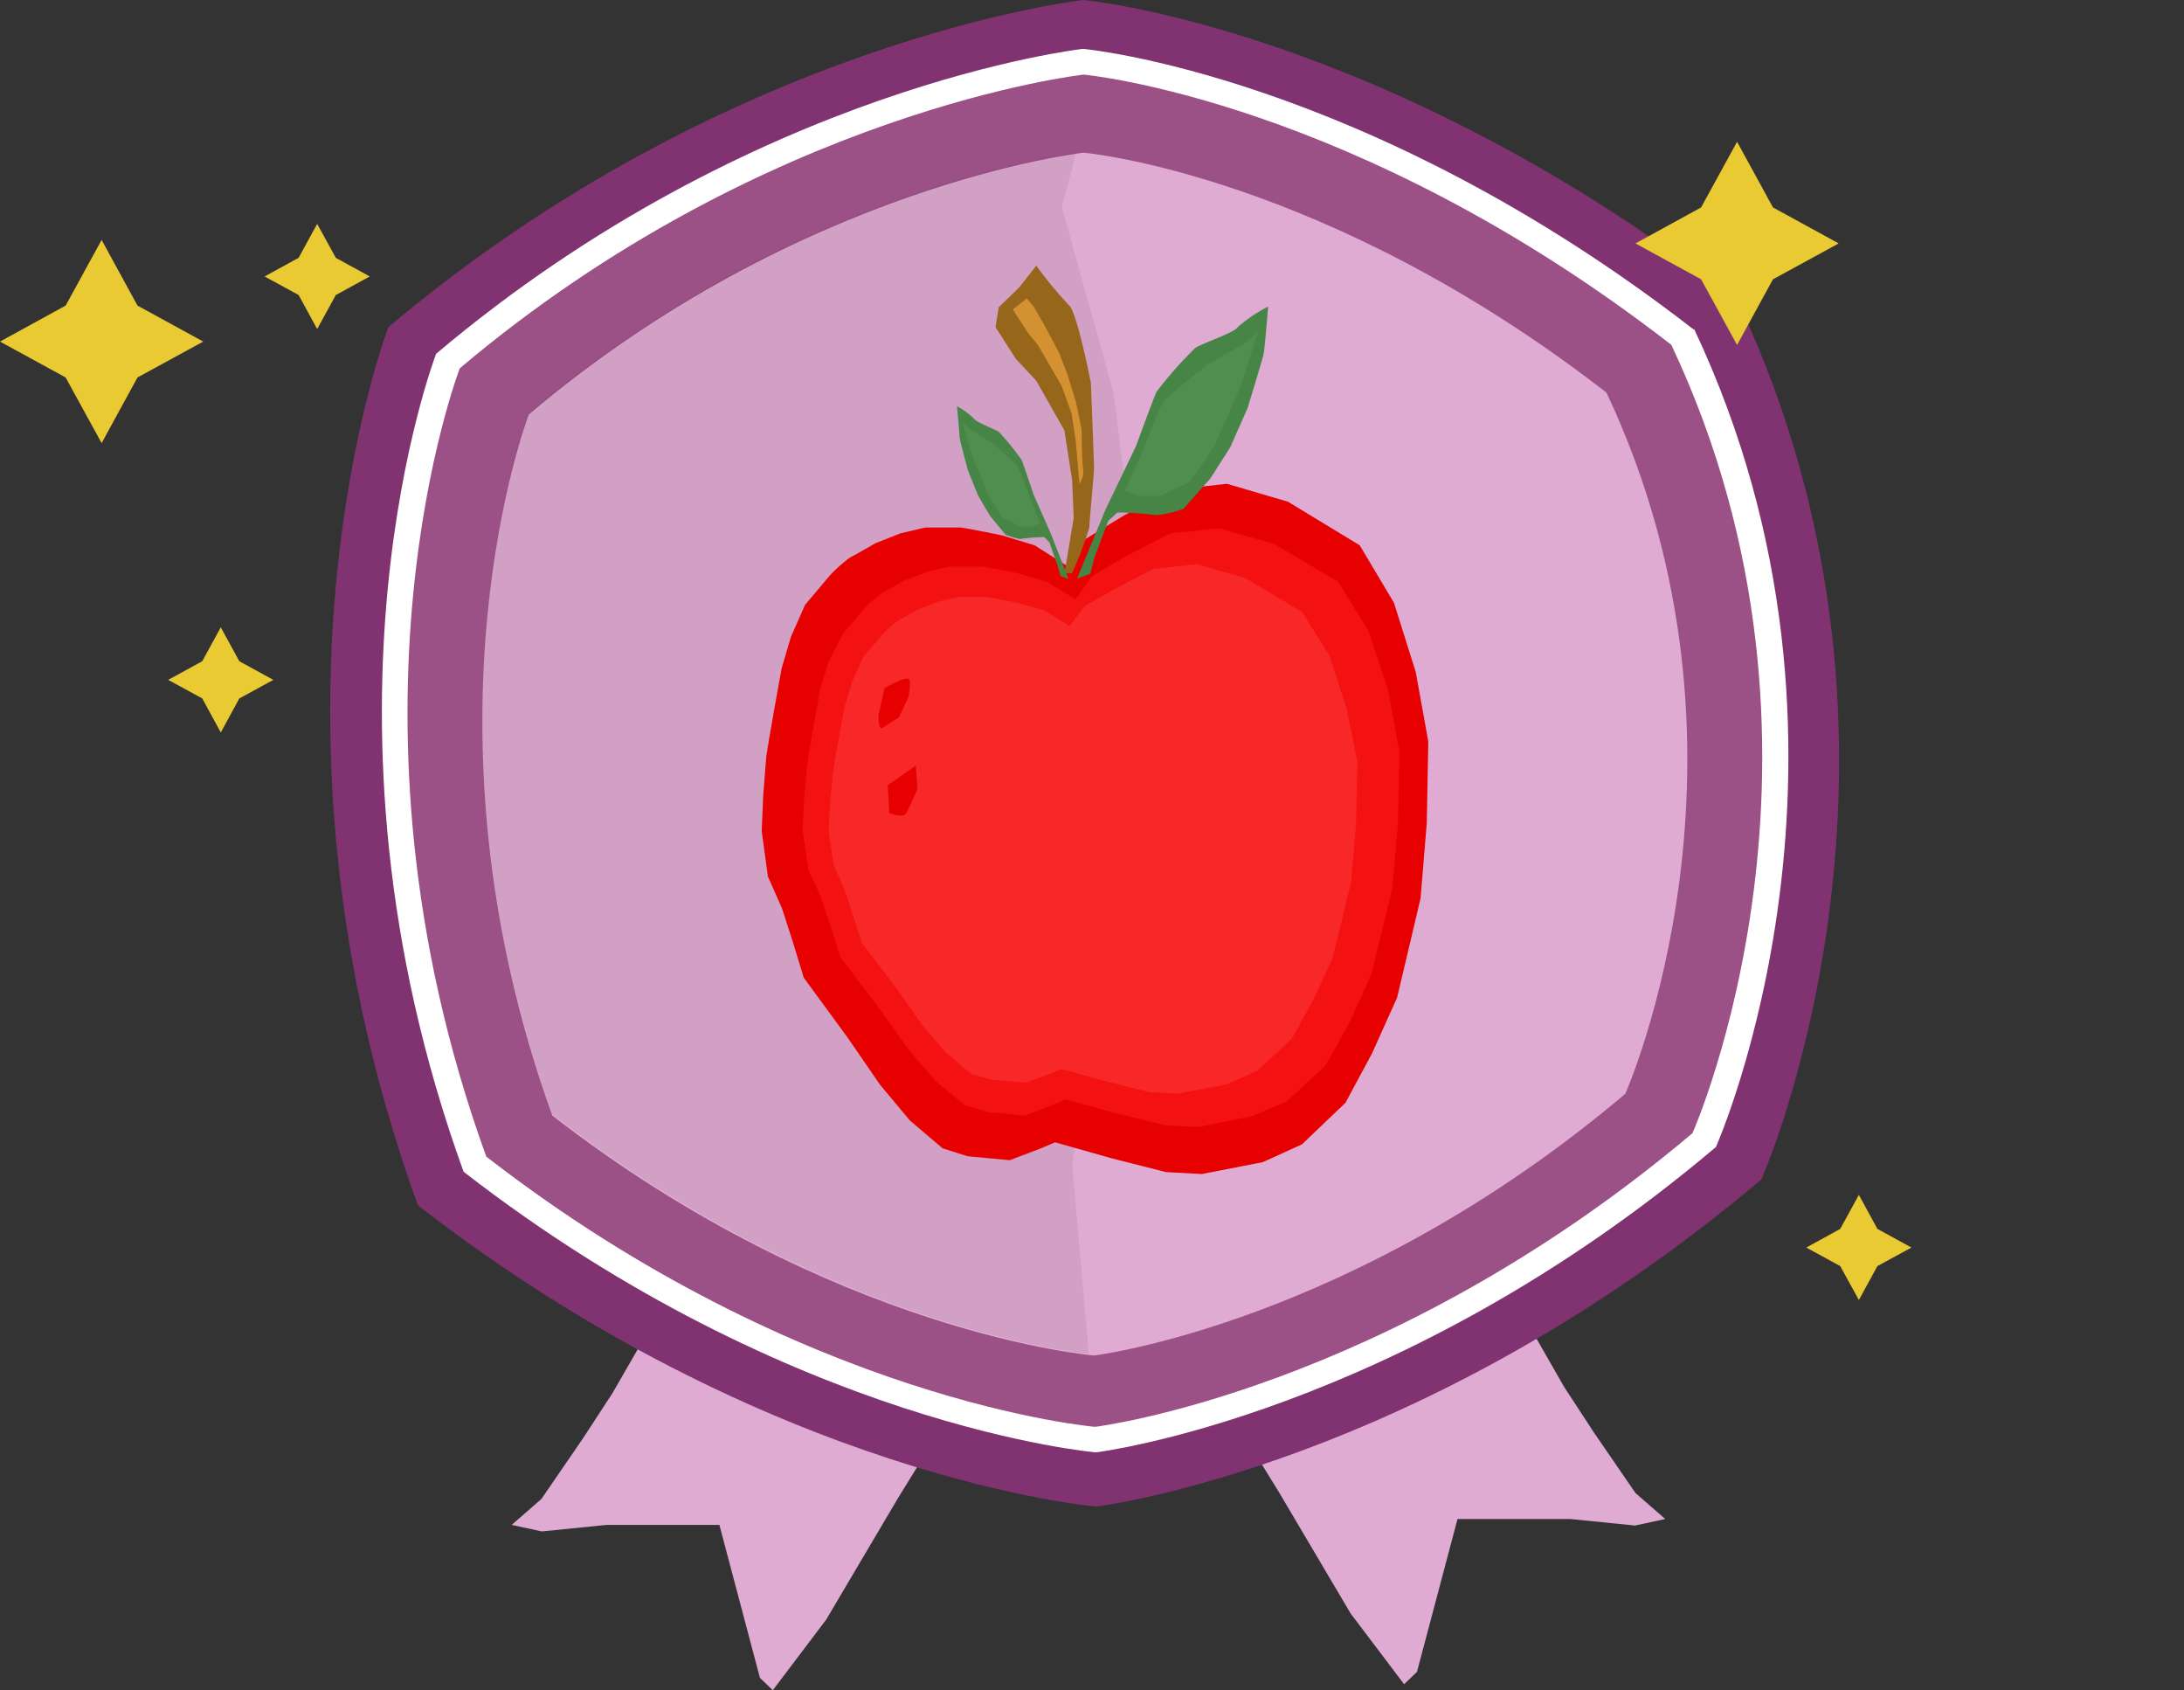 <svg id="Layer_1" data-name="Layer 1" xmlns="http://www.w3.org/2000/svg" xmlns:xlink="http://www.w3.org/1999/xlink" viewBox="0 0 200.31 154.98"><rect x="0" y="0" width="200.31" height="154.98" fill="#333333" stroke="none"/><defs><style>.cls-1{fill:none;}.cls-2{fill:#e0abd2;}.cls-3{fill:#813371;}.cls-4{fill:#fff;}.cls-5{fill:#9b5086;}.cls-6{opacity:0.07;}.cls-7{clip-path:url(#clip-path);}.cls-8{fill:#eaca32;}.cls-9{fill:#e70000;}.cls-10{fill:#f41111;}.cls-11{fill:#f92828;}.cls-12{fill:#96661a;}.cls-13{fill:#d39131;}.cls-14{fill:#478546;}.cls-15{fill:#508e4f;}</style><clipPath id="clip-path"><rect class="cls-1" x="44.24" y="14.03" width="61.59" height="110.15"/></clipPath></defs><polygon class="cls-2" points="58.91 122.99 56.18 127.73 53.46 131.9 49.65 137.45 46.93 139.82 49.69 140.42 55.64 139.82 61.63 139.82 65.98 139.82 69.7 153.85 70.88 154.98 75.78 148.5 82.31 137.45 88.3 127.73 58.91 122.99"/><polygon class="cls-2" points="140.75 122.44 143.47 127.19 146.19 131.35 150 136.9 152.73 139.28 149.96 139.88 144.02 139.28 138.03 139.28 133.68 139.28 129.96 153.3 128.78 154.43 123.88 147.95 117.35 136.9 111.36 127.19 140.75 122.44"/><path class="cls-3" d="M159.42,27.62C127,2.49,99.37,0,99.37,0S66.89,3.61,35.62,30c0,0-13.65,35.36,2.71,80.52,32.39,25.13,62.22,27.62,62.22,27.62s29.78-3.61,61-30c0,0,17.39-39.07-2.17-80.53"/><path class="cls-4" d="M155.33,30.21c-30.18-23.41-56-25.73-56-25.73S69.12,7.84,40,32.44c0,0-12.72,32.94,2.52,75,30.18,23.41,58,25.73,58,25.73s27.74-3.36,56.86-28c0,0,16.21-36.4-2-75"/><path class="cls-5" d="M153.29,31.62C124.21,9.07,99.38,6.84,99.38,6.84S70.23,10.07,42.17,33.77c0,0-12.26,31.74,2.43,72.28,29.07,22.55,55.84,24.78,55.84,24.78s26.73-3.24,54.79-26.93c0,0,15.61-35.07-1.94-72.28"/><path class="cls-2" d="M147.34,36c-25.86-20.07-47.95-22-47.95-22s-25.93,2.88-50.89,24c0,0-10.89,28.24,2.16,64.29,25.86,20.07,49.68,22,49.68,22s23.77-2.88,48.73-24c0,0,13.88-31.19-1.73-64.29"/><g class="cls-6"><g class="cls-7"><path d="M99.79,123.32l-1.45-16.49,2-13L99.76,82l6.07-16.89L102.12,36,97.39,19,98.7,14c-4.29.63-27.64,4.81-50.2,23.86,0,0-10.89,28.23,2.16,64.29,23.67,18.36,45.62,21.58,49.18,22Z"/></g></g><polygon class="cls-8" points="12.61 28.02 18.64 31.32 12.61 34.61 9.32 40.63 6.02 34.61 0 31.32 6.02 28.02 9.32 22 12.61 28.02"/><polygon class="cls-8" points="162.61 19.02 168.64 22.32 162.61 25.61 159.32 31.63 156.02 25.61 150 22.32 156.02 19.02 159.32 13 162.61 19.02"/><polygon class="cls-8" points="172.19 112.68 175.31 114.39 172.19 116.09 170.49 119.2 168.78 116.09 165.67 114.39 168.78 112.68 170.49 109.56 172.19 112.68"/><polygon class="cls-8" points="30.8 23.64 33.91 25.35 30.8 27.05 29.09 30.17 27.39 27.05 24.27 25.35 27.39 23.64 29.09 20.53 30.8 23.64"/><polygon class="cls-8" points="21.95 60.63 25.07 62.34 21.95 64.04 20.25 67.16 18.55 64.04 15.43 62.34 18.55 60.63 20.25 57.52 21.95 60.63"/><g id="apple"><path class="cls-9" d="M97.76,51.82,94.89,50l-3-.91s-3.44-.72-3.87-.72H84.86l-2.29.54-2.3.91S78.41,50.91,78,51.09a14.21,14.21,0,0,0-1.86,1.64l-2.3,2.73-1.29,2.91-.86,2.91s-1.43,7.82-1.43,8.36L70,72.92l-.14,3.27.57,4.18,1.29,2.91,1,3.1,1,3.27,4,5.46,3,4.36,2.73,3.27,3,2.55,2.29.73,3.87.36,2.87-1.09,1.29-.55,5.16,1.46,5,1.27,3.3.18,5.59-1.09,3.59-1.63,4-3.82,2.44-4.55,2.29-5.09,2.15-9.1.57-6.91L131,68l-1.15-6.37-2-6.36L124.71,50l-6.59-4-5.59-1.64-5,.55-4.45,2.36-3.58,2.19Z"/><path class="cls-10" d="M98.64,54.94l-2.57-1.58-2.7-.79s-3.08-.63-3.46-.63H87.08l-2,.47L83,53.2s-1.66.95-2,1.11a11.39,11.39,0,0,0-1.67,1.42l-2,2.36L76,60.62l-.77,2.52S74,69.93,74,70.4l-.26,2.85-.13,2.84.52,3.63,1.15,2.52.9,2.69.9,2.84,3.59,4.73,2.7,3.79,2.44,2.84,2.69,2.21,2.06.63,3.46.32,2.57-1,1.16-.47,4.62,1.26,4.49,1.1,3,.16,5-1L118,101l3.59-3.31,2.19-3.95,2-4.42,1.93-7.89.51-6,.13-6.48-1-5.52-1.8-5.52-2.82-4.58-5.91-3.47-5-1.42-4.5.47-4,2.05-3.2,1.9Z"/><path class="cls-11" d="M98.1,57.41,95.83,56l-2.39-.7s-2.72-.56-3.06-.56h-2.5l-1.81.42-1.82.7s-1.48.84-1.82,1A10.75,10.75,0,0,0,81,58.11l-1.82,2.1-1,2.23-.68,2.23s-1.13,6-1.13,6.42l-.23,2.51L76,76.11l.45,3.21,1,2.23.79,2.38.8,2.51,3.18,4.18L84.59,94l2.16,2.51,2.38,2L91,99l3.06.28,2.27-.84,1-.42,4.09,1.12,4,1,2.61.14,4.43-.84,2.83-1.25,3.18-2.93,1.93-3.49,1.82-3.91,1.7-7,.45-5.31.12-5.72L123.52,65l-1.59-4.88-2.5-4L114.21,53l-4.42-1.26-4,.42-3.51,1.82L99.46,55.6Z"/><path class="cls-12" d="M98.33,52.55a34.65,34.65,0,0,0,1.58-4.18c0-.55.43-4.92.43-5.46s-.29-7.82-.29-7.82-1.29-6.55-2-7.09a35.71,35.71,0,0,1-3-3.64l-1.58,2L91.6,28.18,91.31,30l1.86,2.91,1.87,2,2.58,4.54L98.33,44l.15,3.46-.72,4.36-.14.73Z"/><path class="cls-13" d="M92.89,28.37l1.42,2.19.9,1.1,1,1.73,1.16,2,.91,2.51.38,2.51L99,44.36A1.91,1.91,0,0,0,99.34,43c-.13-.78-.13-3.6-.13-3.6l-.52-2.51-.77-2.51-.77-2-1.42-2.67-.91-1.57-.64-.78Z"/><path class="cls-9" d="M81.13,63.1l-.57,2.54s0,1.46.43,1.09a12.36,12.36,0,0,1,1.43-.91L83.28,64a4.56,4.56,0,0,0,.15-1.64C83.28,61.82,81.13,63.1,81.13,63.1Z"/><path class="cls-9" d="M81.42,72l.14,2.54s1.29.55,1.58,0,1-2.18,1-2.18L84,70.19Z"/><path class="cls-14" d="M113.51,30c-.24.48-3.41,1.54-3.89,1.91a36.69,36.69,0,0,0-3.54,4c-.24.48-1.89,5-1.89,5l-2.76,5.73h0l-1,2.42-1.65,4L100,52.6l.38-1.49,1.27-3.36.83-.76a29.57,29.57,0,0,1,3.53.24,9,9,0,0,0,2.53-.58L111,43.89,112.84,41l1.58-3.57s1.37-4.45,1.48-5,.41-4.32.41-4.32A14,14,0,0,0,113.51,30Z"/><path class="cls-15" d="M103.18,45s2.41-5.41,2.54-6a19.28,19.28,0,0,1,1.15-2.43l3.68-3,3.82-2.23,1-.94-1.65,5.23L111.32,41l-2.16,3.17-2.8,1.31h-1.91Z"/><path class="cls-14" d="M89.35,38.4c.14.3,2,1,2.27,1.21a23.76,23.76,0,0,1,2.08,2.56c.14.31,1.1,3.19,1.1,3.19L96.41,49h0l.6,1.55,1,2.55-.74-.29L97,51.88l-.75-2.15-.48-.48a15.81,15.81,0,0,0-2.07.15c-.21.11-1.47-.37-1.47-.37l-1.45-1.76-1.07-1.83-.92-2.27S88,40.33,88,40s-.23-2.76-.23-2.76A7.82,7.82,0,0,1,89.35,38.4Z"/><path class="cls-15" d="M95.39,48S94,44.5,93.9,44.14a12,12,0,0,0-.66-1.55l-2.16-1.9-2.23-1.43-.6-.6,1,3.34,1.41,3.45,1.27,2,1.63.83h1.12Z"/></g></svg>